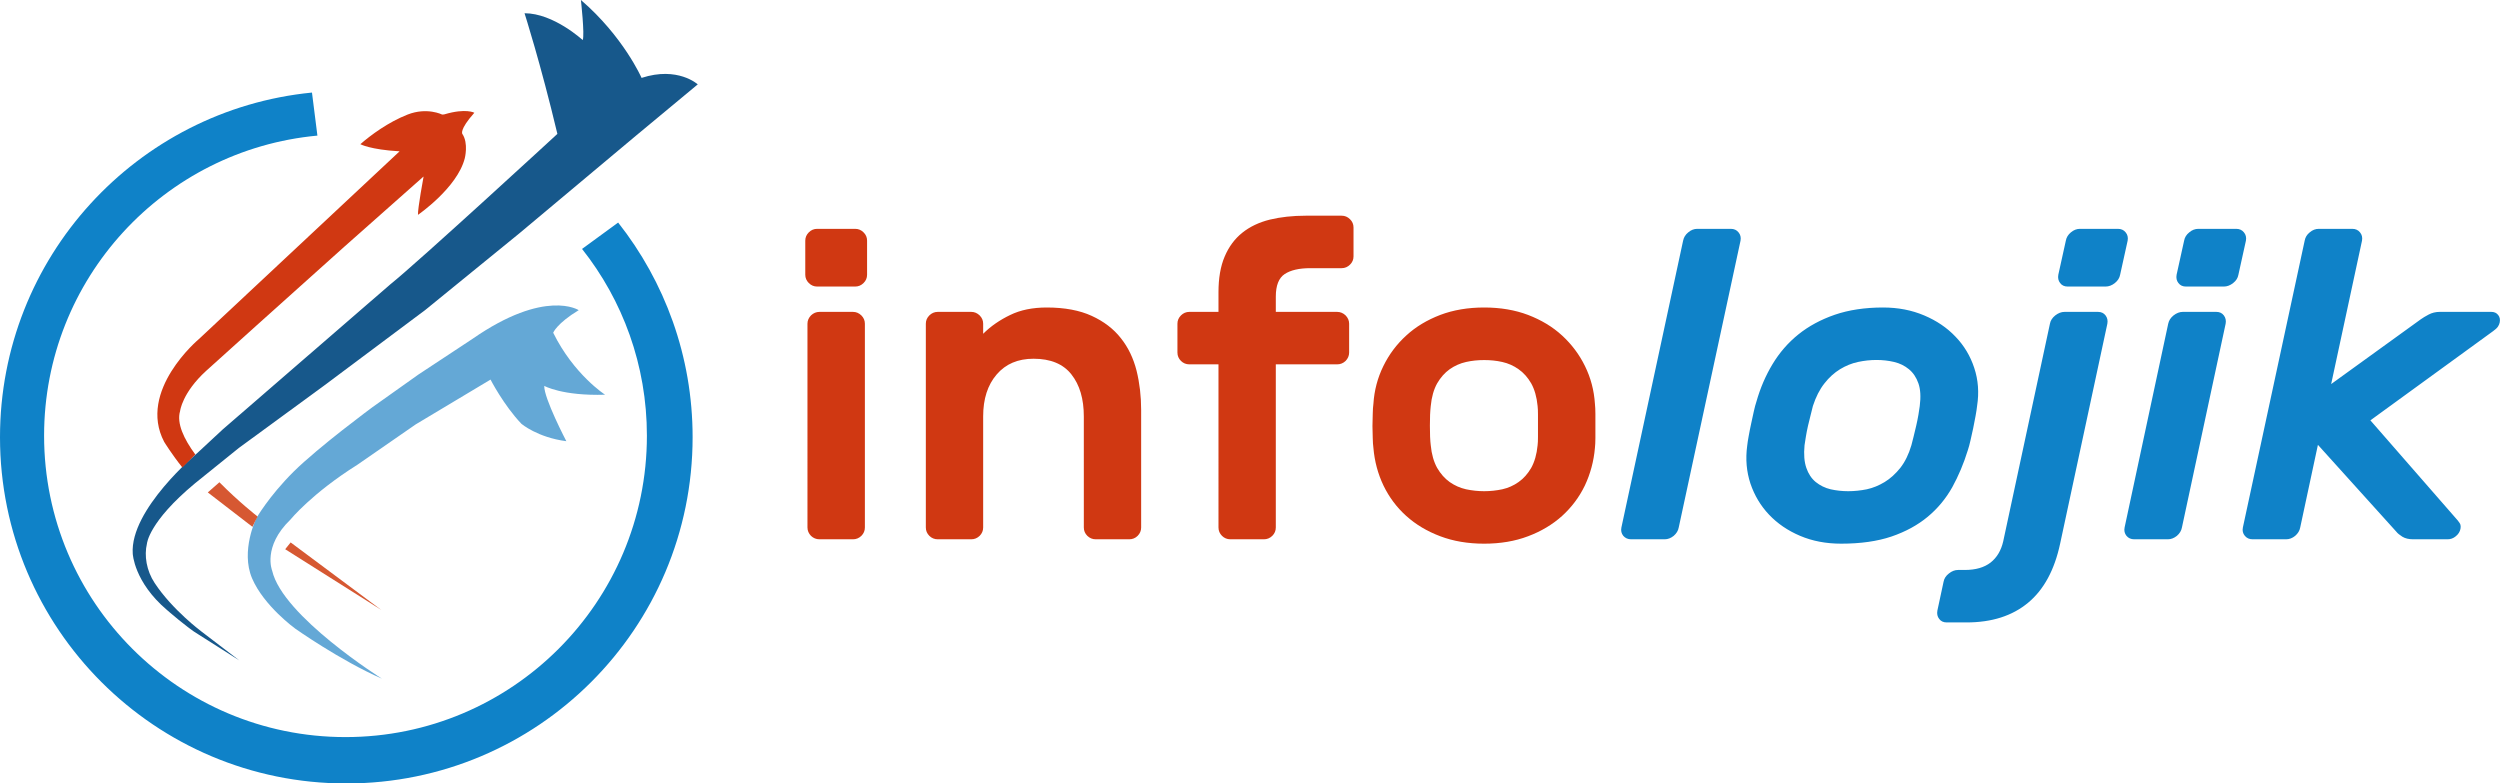 <svg xmlns="http://www.w3.org/2000/svg" xml:space="preserve" fill-rule="evenodd" clip-rule="evenodd" image-rendering="optimizeQuality" shape-rendering="geometricPrecision" text-rendering="geometricPrecision" viewBox="0 0 26252 8227"><defs><style>.fil0,.fil1,.fil4{fill:#d65832;fill-rule:nonzero}.fil0,.fil1{fill:#0f82c8}.fil0{fill:#d03812}</style></defs><g id="Layer_x0020_1"><g id="_2542013119776"><path d="M9082 5539c0 34-12 63-37 88-25 24-54 36-88 36h-352c-34 0-64-12-89-36-24-25-37-54-37-88V3399c0-33 13-62 37-87 25-24 55-37 89-37h352c34 0 63 13 88 37 25 25 37 54 37 87v2140zm-102-3136c34 0 63 12 88 37 25 24 37 53 37 87v358c0 34-12 63-37 87-25 25-54 37-88 37h-399c-34 0-63-12-88-37-24-24-37-53-37-87v-358c0-34 13-63 37-87 25-25 54-37 88-37h399zM11983 5539c0 34-12 63-37 88-24 24-54 36-88 36h-352c-34 0-63-12-88-36-25-25-37-54-37-88V4373c0-184-43-331-130-441-86-110-219-165-398-165-164 0-293 55-387 165-95 110-142 257-142 441v1166c0 34-12 63-37 88-25 24-54 36-88 36h-352c-34 0-64-12-88-36-25-25-37-54-37-88V3399c0-33 12-62 37-87 24-24 54-37 88-37h352c34 0 63 13 88 37 25 25 37 54 37 87v106c80-80 175-145 283-197 108-53 236-79 385-79 188 0 346 30 472 88 127 58 229 136 306 234 78 98 132 212 165 342 32 130 48 267 48 411v1235zM13397 3275h644c34 0 64 13 89 37 24 25 37 54 37 87v303c0 34-13 63-37 88-25 24-55 36-89 36h-644v1713c0 34-12 63-37 88-25 24-54 36-88 36h-352c-34 0-64-12-88-36-25-25-37-54-37-88V3826h-306c-34 0-64-12-88-36-25-25-37-54-37-88v-303c0-33 12-62 37-87 24-24 54-37 88-37h306v-206c0-147 21-272 65-375 43-102 105-186 185-250s177-110 290-138c112-27 238-41 377-41h376c34 0 63 12 88 37 25 24 37 53 37 87v303c0 34-12 63-37 87-25 25-54 37-88 37h-329c-118 0-207 21-269 62s-93 120-93 237v160zM16146 4263c-9-95-32-174-67-237-36-62-80-112-133-149-52-37-109-62-171-76s-125-20-190-20-128 6-190 20-119 39-172 76c-52 37-96 87-132 149-35 63-58 142-67 237-3 24-5 55-7 92-1 36-2 75-2 114 0 40 1 79 2 117 2 39 4 69 7 90 9 95 32 174 67 237 36 62 80 112 132 149 53 37 110 62 172 76 62 13 125 20 190 20s128-7 190-20c62-14 119-39 171-76 53-37 97-87 133-149 35-63 58-142 67-237 3-21 4-51 4-90v-231c0-37-1-68-4-92zm-561-1034c170 0 324 26 461 78 138 53 257 124 357 216s181 199 241 322c60 122 95 254 104 395 3 27 5 63 5 105v255c0 42-2 76-5 104-12 140-48 272-106 395-59 122-139 228-239 319-100 90-219 161-357 213-137 52-291 78-461 78s-324-26-461-78c-138-52-257-123-357-213-101-91-180-197-239-319-59-123-94-255-106-395-4-28-6-62-7-104-2-41-3-83-3-126s1-86 3-129c1-42 3-78 7-105 9-141 44-273 104-395 60-123 140-230 241-322 100-92 219-163 357-216 137-52 291-78 461-78z" class="fil0"/><path d="M17628 5539c-6 34-24 63-53 88-30 24-61 36-95 36h-352c-34 0-61-12-82-36-20-25-27-54-20-88l648-3012c7-34 24-63 54-87 29-25 61-37 95-37h352c34 0 61 12 81 37 20 24 27 53 21 87l-649 3012zm2531-1276c12-95 8-174-14-237s-55-112-100-149-96-62-155-76-120-21-185-21-130 7-195 21-127 39-188 76c-60 37-115 86-164 149-50 63-90 142-121 237-6 24-14 55-23 92-9 36-19 75-28 114-9 40-17 79-23 117-6 39-11 69-14 90-9 95-3 174 19 237 21 62 54 112 99 149 45 36 97 62 156 76 58 13 120 20 185 20s130-7 195-20c65-14 127-40 187-76 61-37 115-87 165-149 49-63 88-142 116-237 6-21 14-51 23-90 9-38 19-77 28-117 9-39 17-78 23-114 6-37 11-68 14-92zm-385-1034c158 0 301 28 431 83s240 129 329 223c90 93 156 203 197 328 42 126 52 259 30 400-3 27-8 62-16 105s-16 86-25 129c-10 43-19 85-28 126-9 42-19 76-28 104-43 140-98 270-164 390-67 119-153 223-258 310s-231 156-380 207c-148 50-324 75-528 75-158 0-301-27-431-82s-239-130-327-223-153-202-195-326c-41-124-53-257-34-397 3-28 8-62 16-104 7-41 16-83 25-126 10-43 19-86 28-129 9-42 19-78 28-105 40-141 96-272 169-393s163-225 271-312 236-156 383-207c146-50 316-76 507-76zm2466-826c34 0 61 12 81 37 20 24 27 53 21 87l-79 358c-6 34-25 63-55 87-31 25-64 37-98 37h-398c-34 0-61-12-79-37-19-24-25-53-19-87l79-358c6-34 24-63 53-87 30-25 61-37 95-37h399zm-714 996c6-33 25-62 56-87 31-24 63-37 97-37h352c34 0 61 13 79 37 19 25 25 54 19 87l-496 2310c-59 276-171 483-336 620-166 138-381 207-647 207h-208c-34 0-61-12-79-37-19-24-25-53-19-87l65-303c6-34 25-63 56-87 31-25 63-37 97-37h70c114 0 204-26 271-78 66-52 110-126 132-221l491-2287zm1956-996c34 0 61 12 81 37 20 24 27 53 21 87l-79 358c-6 34-24 63-55 87-31 25-64 37-98 37h-398c-34 0-60-12-79-37-19-24-25-53-19-87l79-358c6-34 24-63 54-87 29-25 61-37 95-37h398zm-570 3136c-6 34-24 63-53 88-30 24-61 36-95 36h-353c-34 0-61-12-81-36-20-25-27-54-20-88l458-2140c7-33 25-62 56-87 31-24 63-37 97-37h353c34 0 60 13 78 37 19 25 25 54 19 87l-459 2140zm1428-868-186 868c-6 34-24 63-53 88-29 24-61 36-95 36h-352c-34 0-61-12-81-36-21-25-28-54-21-88l649-3012c6-34 23-63 53-87 29-25 61-37 95-37h352c34 0 61 12 81 37 20 24 27 53 21 87l-324 1506 941-680c21-15 49-32 83-50s73-28 116-28h542c31 0 55 11 72 33 17 21 22 47 16 78-3 15-9 29-18 43s-26 30-51 48l-1289 937 918 1052c15 18 25 34 28 46s3 26 0 41c-6 31-23 57-49 78-26 22-55 32-86 32h-361c-47 0-84-9-114-27-29-19-50-35-62-51l-825-914zM6491 2337l-379 277c427 539 681 1220 681 1961 0 1748-1417 3165-3165 3165S463 6323 463 4575c0-1649 1260-3002 2870-3151l-57-452C1437 1153 0 2704 0 4591c0 2008 1628 3636 3636 3636 2009 0 3637-1628 3637-3636 0-851-293-1634-782-2254z" class="fil1"/><path fill="#17588b" fill-rule="nonzero" d="M7327 886s-210-192-590-68c0 0-191-435-637-818 0 0 41 367 19 421 0 0-305-282-611-282 0 0 169 527 345 1267 0 0-1456 1341-1758 1583L2800 4110l-462 400-267 248s-709 592-677 1056c0 0 13 297 359 591 0 0 223 195 326 254l434 276-393-300s-310-230-496-513c-86-130-111-288-81-413 0 0 16-228 505-634l460-371 894-654 1065-796 987-804 1224-1025 649-539z"/><path fill="#64a8d6" fill-rule="nonzero" d="M6077 3257s-350-230-1115 301l-567 374-483 343s-568 419-830 679c-261 260-391 489-391 489s-167 341-44 630c124 290 453 528 453 528s469 332 911 526c0 0-1044-656-1153-1134 0 0-104-251 192-537 0 0 223-274 702-575l614-425 785-470s138 269 325 465c0 0 169 143 471 182 0 0-236-451-232-581 0 0 189 107 639 93 0 0-329-212-545-651 0 0 37-97 268-237z"/><path d="M4981 1184s-88-50-312 16c0 0-10 4-26 3 0 0-159-80-363 0-203 80-386 215-496 311 0 0 101 57 412 75L2088 3561s-647 541-364 1079c0 0 81 132 191 269l136-136c-120-163-198-329-160-456 0 0 21-192 274-423l525-473 923-828 834-739v5s-61 329-58 397c0 0 411-282 491-592 0 0 42-158-25-258 0 0-35-41 126-222z" class="fil0"/><path d="M2651 5532c17-38 36-75 54-107l-4-4s-197-154-397-357l-122 107c1 0 2 1 3 2l463 357 3 2zM3052 5696c-16 19-38 47-57 71l4 3 1005 635-952-709z" class="fil4"/></g></g></svg>